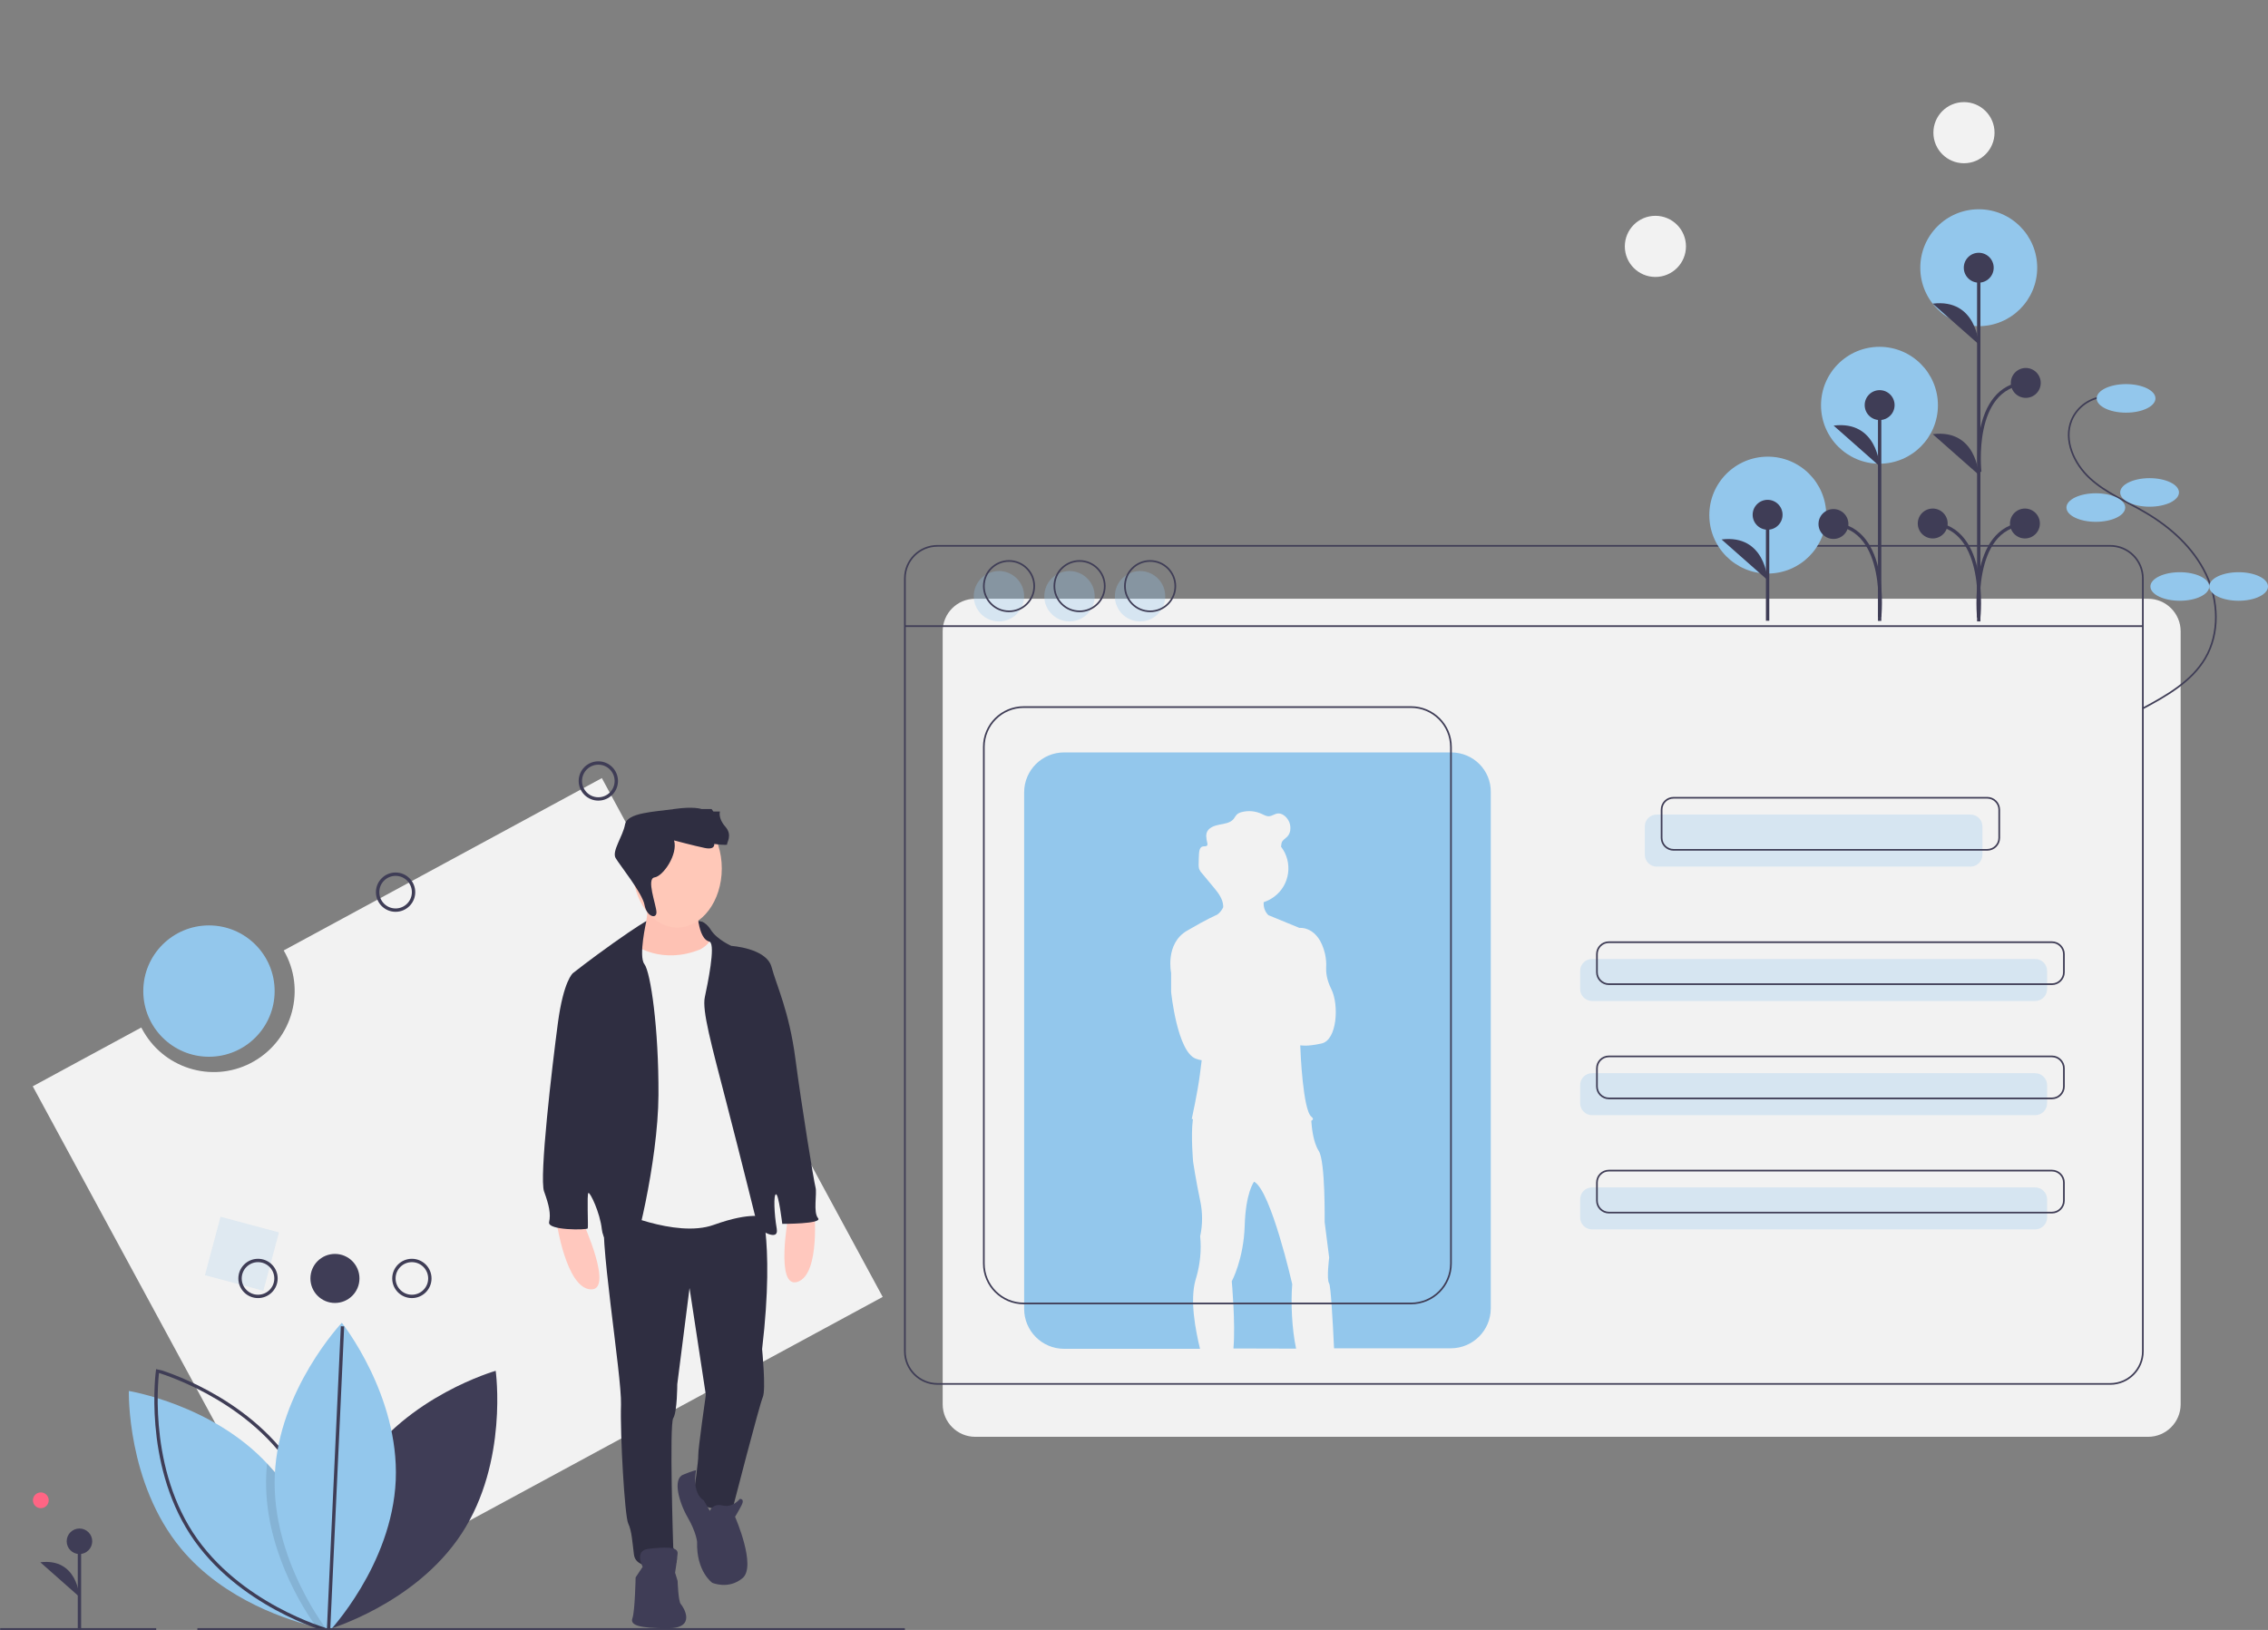 <?xml version="1.0" encoding="utf-8"?>
<!-- Generator: Adobe Illustrator 23.1.0, SVG Export Plug-In . SVG Version: 6.00 Build 0)  -->
<svg version="1.1" id="fe80fb2b-bcaf-407e-919b-306adc32f78b"
	 xmlns="http://www.w3.org/2000/svg" xmlns:xlink="http://www.w3.org/1999/xlink" x="0px" y="0px" viewBox="0 0 1350.2 970.5"
	 style="enable-background:new 0 0 1350.2 970.5;" xml:space="preserve">
<rect x="0" y="0" width="1350.2" height="970.5" fill="#808080" stroke="none"/>
<style type="text/css">
	.st0{fill:#F2F2F2;}
	.st1{opacity:0.2;fill:#93C7EC;enable-background:new    ;}
	.st2{fill:#3F3D56;}
	.st3{fill:#93C7EC;}
	.st4{fill:none;stroke:#3F3D56;stroke-width:2;stroke-miterlimit:10;}
	.st5{opacity:0.1;enable-background:new    ;}
	.st6{fill:#FF6584;}
	.st7{fill:none;stroke:#3F3D56;stroke-miterlimit:10;}
	.st8{opacity:0.3;fill:#93C7EC;enable-background:new    ;}
	.st9{fill:#2F2E41;}
	.st10{fill:#FFC8BE;}
	.st11{opacity:0.1;fill:#F8945A;enable-background:new    ;}
	.st12{fill:#FFC8B8;}
</style>
<path class="st0" d="M358.3,463.3L168.9,565.9c13.4,23,5.5,52.5-17.5,65.9c-23,13.4-52.5,5.5-65.9-17.5c-0.5-0.9-0.9-1.7-1.4-2.5
	l-64.6,35l167.3,308.8l338.7-183.4L358.3,463.3z"/>
<rect x="126.1" y="728.6" transform="matrix(0.258 -0.966 0.966 0.258 -614.355 693.087)" class="st1" width="36" height="36"/>
<path class="st2" d="M214.6,873.7c-27.8,42.6-20.2,96.8-20.2,96.8s52.7-14.9,80.5-57.5s20.2-96.8,20.2-96.8S242.5,831.1,214.6,873.7
	z"/>
<path class="st3" d="M194.3,970.1c0,0-0.6-0.1-1.9-0.4c-1-0.2-2.4-0.5-4-0.9c-14.9-3.5-54.6-15.4-80.6-46.7
	c-32.5-39.2-31.1-93.9-31.1-93.9s49.7,8.1,82.4,43.3c1.4,1.5,2.8,3.1,4.2,4.7c28.3,34.1,30.9,80,31.1,91.3
	C194.3,969.2,194.3,970.1,194.3,970.1z"/>
<path class="st4" d="M174.3,873.7c27.8,42.6,20.2,96.8,20.2,96.8S141.7,955.7,114,913s-20.2-96.8-20.2-96.8S146.5,831.1,174.3,873.7
	z"/>
<path class="st5" d="M194.3,967.5c-0.7,0.9-1.4,1.7-1.9,2.2c-1.2,1.4-1.9,2-1.9,2s-0.8-1-2.2-3c-7.5-10.4-31.7-47.7-29.8-90.7
	c0.1-2.2,0.3-4.5,0.5-6.7c1.4,1.5,2.8,3.1,4.2,4.7C191.5,910.3,194.1,956.2,194.3,967.5z"/>
<path class="st3" d="M235.6,881.3c-2.2,50.8-40,90.5-40,90.5s-34.2-42.8-32-93.6s39.9-90.6,39.9-90.6S237.7,830.5,235.6,881.3z"/>
<circle class="st6" cx="24.3" cy="893.3" r="4.7"/>
<line class="st4" x1="117.5" y1="970.4" x2="538.7" y2="970.4"/>
<line class="st4" x1="0.1" y1="970.4" x2="93" y2="970.4"/>
<line class="st4" x1="47.3" y1="971.3" x2="47.3" y2="917.7"/>
<circle class="st2" cx="47.3" cy="917.7" r="7.6"/>
<path class="st2" d="M47.3,950.8c0,0-1.1-23.3-23.3-20.6"/>
<circle class="st2" cx="199.4" cy="761.2" r="14.6"/>
<circle class="st4" cx="153.6" cy="761.2" r="10.7"/>
<circle class="st4" cx="245.2" cy="761.2" r="10.7"/>
<line class="st4" x1="195.6" y1="970.4" x2="203.9" y2="789.7"/>
<circle class="st4" cx="356.2" cy="465" r="10.7"/>
<circle class="st4" cx="235.5" cy="531.2" r="10.7"/>
<circle class="st3" cx="124.4" cy="590.1" r="39.1"/>
<title>profile</title>
<path class="st0" d="M580.6,356.5h698.2c10.7,0,19.4,8.7,19.4,19.4v460.2c0,10.7-8.7,19.4-19.4,19.4H580.6
	c-10.7,0-19.4-8.7-19.4-19.4V375.9C561.2,365.1,569.9,356.5,580.6,356.5z"/>
<path class="st7" d="M558.1,325h698.2c10.7,0,19.4,8.7,19.4,19.4v460.2c0,10.7-8.7,19.4-19.4,19.4H558.1c-10.7,0-19.4-8.7-19.4-19.4
	V344.4C538.7,333.6,547.4,325,558.1,325z"/>
<line class="st7" x1="538.7" y1="372.8" x2="1275.7" y2="372.8"/>
<path class="st8" d="M986.3,485h186.8c3.9,0,7.1,3.2,7.1,7.1v16.8c0,3.9-3.2,7.1-7.1,7.1H986.3c-3.9,0-7.1-3.2-7.1-7.1v-16.8
	C979.2,488.1,982.4,485,986.3,485z"/>
<path class="st8" d="M947.8,571h263.8c3.9,0,7.1,3.2,7.1,7.1v10.8c0,3.9-3.2,7.1-7.1,7.1H947.8c-3.9,0-7.1-3.2-7.1-7.1v-10.8
	C940.7,574.1,943.9,571,947.8,571z"/>
<path class="st8" d="M947.8,639h263.8c3.9,0,7.1,3.2,7.1,7.1v10.8c0,3.9-3.2,7.1-7.1,7.1H947.8c-3.9,0-7.1-3.2-7.1-7.1v-10.8
	C940.7,642.1,943.9,639,947.8,639z"/>
<path class="st8" d="M947.8,707h263.8c3.9,0,7.1,3.2,7.1,7.1v10.8c0,3.9-3.2,7.1-7.1,7.1H947.8c-3.9,0-7.1-3.2-7.1-7.1v-10.8
	C940.7,710.1,943.9,707,947.8,707z"/>
<path class="st7" d="M996.3,475h186.8c3.9,0,7.1,3.2,7.1,7.1v16.8c0,3.9-3.2,7.1-7.1,7.1H996.3c-3.9,0-7.1-3.2-7.1-7.1v-16.8
	C989.2,478.1,992.4,475,996.3,475z"/>
<path class="st7" d="M957.8,561h263.8c3.9,0,7.1,3.2,7.1,7.1v10.8c0,3.9-3.2,7.1-7.1,7.1H957.8c-3.9,0-7.1-3.2-7.1-7.1v-10.8
	C950.7,564.1,953.9,561,957.8,561z"/>
<path class="st7" d="M957.8,629h263.8c3.9,0,7.1,3.2,7.1,7.1v10.8c0,3.9-3.2,7.1-7.1,7.1H957.8c-3.9,0-7.1-3.2-7.1-7.1v-10.8
	C950.7,632.1,953.9,629,957.8,629z"/>
<path class="st7" d="M957.8,697h263.8c3.9,0,7.1,3.2,7.1,7.1v10.8c0,3.9-3.2,7.1-7.1,7.1H957.8c-3.9,0-7.1-3.2-7.1-7.1v-10.8
	C950.7,700.1,953.9,697,957.8,697z"/>
<circle class="st8" cx="594.7" cy="355" r="15"/>
<circle class="st8" cx="636.7" cy="355" r="15"/>
<circle class="st8" cx="678.7" cy="355" r="15"/>
<circle class="st7" cx="600.7" cy="349" r="15"/>
<circle class="st7" cx="642.7" cy="349" r="15"/>
<circle class="st7" cx="684.7" cy="349" r="15"/>
<path class="st3" d="M771.6,803c-2.5-11.6-3.2-27.4-2.3-38.4c0,0-12.7-55.8-22.7-61l0,0c-0.2,0.2-5,6.6-5.6,26.2
	c-0.6,20-7.7,33.1-7.7,33.1s2.3,24.9,1,40L771.6,803z"/>
<path class="st3" d="M863.9,448H633.5c-13.1,0-23.8,10.6-23.8,23.8l0,0v307.5c0,13.1,10.6,23.8,23.8,23.8l0,0h80.9
	c-2.7-11.2-6.1-28.7-2.7-40.9l0,0l0,0c0.2-0.6,0.3-1.1,0.5-1.7c2.3-7.9,3.1-16.2,2.3-24.4c1.5-7,1.5-14.2,0-21.2
	c-2.5-11.7-4.2-23.1-4.2-23.1s-1.4-15.4-0.2-24.8c0-0.2,0.1-0.4,0.1-0.6c-0.4-0.1-0.7-0.2-0.7-0.2s3.5-16,4.8-26.2
	c0.3-2.4,0.7-5.5,1.1-8.7c-1.2-0.2-2.3-0.5-3.4-0.9c-11.2-4-14.8-39.8-14.8-39.8v-11.3c0,0-3.7-17.4,9.4-25.1
	c12.6-7.4,17.7-9.4,18-9.6c0.1-0.1,0.2-0.1,0.3-0.2c1.4-1.1,2.6-2.6,3.3-4.2c0-0.3,0-0.6,0-0.9c-0.2-4.1-3-7.8-5.7-11
	c-2.3-2.8-4.6-5.5-6.9-8.3c-0.8-0.8-1.4-1.8-1.8-2.9c-0.1-0.6-0.2-1.2-0.2-1.8c0-0.2,0-0.4,0-0.7c0-2.1,0.1-4.1,0.2-6.2
	c0.1-1.8,0.5-4.1,2.3-4.4c0.9-0.2,2.1,0.1,2.6-0.7c0.2-0.3,0.2-0.7,0.1-1.1v0.1v-0.1c-0.4-1.4-0.6-2.9-0.7-4.4c0-0.7,0.1-1.3,0.3-2
	c1-3,4.5-4.2,7.6-4.8c3.1-0.6,6.6-1,8.5-3.5c0.5-0.8,1.1-1.6,1.7-2.4c0.9-0.8,2-1.4,3.2-1.6c3.8-1,7.9-0.6,11.5,1
	c1.5,0.7,3,1.6,4.6,1.5c1.7-0.1,3.2-1.3,4.8-1.6c2.7-0.5,5.3,1.6,6.7,4c0.9,1.5,1.3,3.3,1.2,5c0,1.7-0.6,3.4-1.8,4.7
	c-1.2,1.2-2.9,2.1-3.4,3.7c-0.2,0.7-0.2,1.4-0.3,2.1c0,0.1-0.1,0.2-0.1,0.2l0.1,0.1c7.1,9.3,5.3,22.7-4.1,29.7
	c-1.9,1.4-4,2.5-6.3,3.3c0,0.2,0,0.4,0,0.6c-0.1,2.7,0.9,5.2,2.8,7.1l18.5,7.6c0,0,11.2-1.4,15.2,15.3c0.6,2.8,0.9,5.6,0.7,8.5
	c-0.1,2.5,0.2,6.9,3.1,12.7c4.6,9.2,3.5,30.2-5.8,32.3c-8.9,2-12.3,1.1-12.7,1.1v0.4c0.1,3.9,1.6,38,6.6,42.1c1.4,1.1,1.1,1.9,0,2.4
	l0,0c0,0,0,0.2,0,0.6c0.2,2.5,0.9,12,4.4,17.4c4,6.2,3.5,42.3,3.5,42.3l2.7,21.2c0,0-1.7,13.1,0,15.4c0.9,1.3,2.1,21.4,2.9,38.6
	h69.5c13.1,0,23.8-10.6,23.8-23.8V471.7C887.7,458.6,877.1,448,863.9,448L863.9,448z"/>
<path class="st7" d="M609.5,421H840c13.1,0,23.8,10.6,23.8,23.8v307.5c0,13.1-10.6,23.8-23.8,23.8H609.5
	c-13.1,0-23.8-10.6-23.8-23.8V444.7C585.7,431.6,596.3,421,609.5,421z"/>
<path class="st9" d="M419,549.3c0,0-9.3-2.8-11.3,0.2s2.7,24.7,2.7,24.7l20.5,1.2l-7.2-18.1L419,549.3z"/>
<path class="st10" d="M347.1,727.9c0,0,18.7,41,4.3,39.8c-14.4-1.2-20-39.8-20-39.8H347.1z"/>
<path class="st10" d="M469.4,723.6c0,0-8.2,44.3,5.5,39.6c13.7-4.7,9.8-43.4,9.8-43.4L469.4,723.6z"/>
<path class="st10" d="M415,539c0,0-0.2,20.6,7.7,21.7c7.9,1.1-4.5,12-4.5,12l-14.2,2.8l-20.4-1.5l-9-11.6c0,0,15.9-7.5,9-30.9
	L415,539z"/>
<path class="st11" d="M415,539c0,0-0.2,20.6,7.7,21.7c7.9,1.1-4.5,12-4.5,12l-14.2,2.8l-20.4-1.5l-9-11.6c0,0,15.9-7.5,9-30.9
	L415,539z"/>
<path class="st9" d="M451.6,713.5c0,0,10.1,21.7,2.1,89.8c0,0,2.4,24.1,0.4,28.6s-17.8,65.8-17.8,65.8s-20.4,4.5-23.2-9
	c0,0,2.8-19.3,2.6-22.3c-0.2-3,4.5-35.9,4.5-35.9l-9.7-63.6l-7.3,57.3c0,0,0,16.5-2.4,20.2c-2.4,3.7,0,77.1,0,77.1
	s6.7,11.2-3.4,11.4c-10.1,0.2-19.1-0.2-20-7.3c-0.9-7.1-1.3-14.2-3.4-18.5s-4.9-53.5-4.3-70.7s-14.2-105.5-9.4-114.7
	C365.1,712.5,451.6,713.5,451.6,713.5z"/>
<ellipse class="st12" cx="403.2" cy="517.1" rx="26.5" ry="35.2"/>
<path class="st0" d="M378.3,562.9c0,0,15.7,11.6,38.5,2.4c0,0,7.5-3.7,6.9-9.2c-0.6-5.6,15.7,44.9,15.7,44.9l16.5,87.9l-0.9,35.9
	c0,0-7.3-3.7-30.1,4.5c-22.8,8.2-60-9.2-60-9.2l1.3-92.2l1.3-53.7l3.4-11.8C371,562.2,372.7,559,378.3,562.9z"/>
<path class="st9" d="M415.8,548.5c0,0,3.8-0.6,7.4,5.2c3.7,5.8,12.2,9.5,12.2,9.5s20.8,1.3,23.9,12.5c3,11.2,10.5,26.4,14.2,54.6
	c3.7,28.1,11,73.1,12,76.7s-1.5,14.8,1.5,18.3s-21.3,3.4-21.3,3.4s-2.1-17.6-3.7-17.6c-1.6,0-1.1,11.8,0.4,20.4c1.5,8.6-11,0-11,0
	s-9.7-39.3-18.9-74.8c-9.2-35.5-14.6-55-12.9-63c1.7-8,6.4-30.7,3-32.9C419.3,558.6,415.8,548.5,415.8,548.5z"/>
<path class="st9" d="M384.8,548.4c0,0-5.6,3.1-19.8,13.2c-14.2,10.1-23.9,17.8-23.9,17.8s-5.6,4.3-9,29.9
	c-3.4,25.6-11.2,91.8-8.2,100.1s4.1,13.3,3,18.3c-1.1,5,22.6,4.7,23,3.7c0.4-1-0.6-20.6,0.4-21.1s6.9,11.6,8,21.7
	c1.1,10.1,13.5,18,16.3,18c2.8,0,17.2-58.2,17.4-98c0.2-39.8-4.7-73.3-8.4-78C380,569.3,384.8,548.4,384.8,548.4z"/>
<path class="st2" d="M422.6,899.6c0,0,1.7-4.7,7.7-3.2s10.1-3.9,10.1-3.9s3.2-0.4,1.1,3.7s-3.9,6.9-3.9,6.9s12.9,29.4,4.5,36.5
	s-18.1,2.8-18.1,2.8s-9.5-6.7-9-24.3c0,0-0.4-5.6-5.6-14.6c-5.2-9-9-22.8-2.8-25.4c6.2-2.6,7.8-2.7,7.8-2.7s-2.9,13.3,4.6,18
	L422.6,899.6z"/>
<path class="st2" d="M382.6,932.9c0,0-5.2-9.7,3.4-10.7c8.6-1,17.8-1.7,17.4,2.8c-0.4,4.5-1.5,11.4-1.5,11.4l1.5,4.9
	c0,0,0.4,12.2,1.9,13.8s9.7,14.4-7.7,14.4s-22.6-1.9-21.1-6s1.9-24.3,1.9-24.3L382.6,932.9z"/>
<path class="st9" d="M401.3,500.4c0,0,12,3.2,18.3,4.5s5.6-2.4,5.6-2.4s8.2,1.1,7.7,0.2c-0.4-0.9,3.4-5.4-1.1-10.5s-3.2-9-3.2-9
	h-3.9l-1.1-1.5h-6c0,0-4.5-1.7-16.3,0c-11.8,1.7-27.9,2.1-29.2,9.2c-1.3,7.1-8,15.9-5.6,20s15.9,20.8,17.2,27.9
	c1.3,7.1,7.3,8.7,7.1,4.2c-0.2-4.5-6.2-19.9-1.1-20.6C394.8,521.7,403.7,508.7,401.3,500.4z"/>
<path class="st7" d="M1253.1,236.2c-8.7,0.5-16.4,5.9-19.8,13.9c-5,12,1.4,26,11,34.8c9.6,8.8,21.9,13.7,33,20.3
	c15,8.8,28.5,21,36,36.7c7.5,15.7,8.3,35.2-0.5,50.1c-8.2,13.9-23.1,22.3-37.3,29.9"/>
<ellipse class="st3" cx="1265.7" cy="237.2" rx="17.5" ry="8.5"/>
<ellipse class="st3" cx="1279.7" cy="293.2" rx="17.5" ry="8.5"/>
<ellipse class="st3" cx="1247.7" cy="302.2" rx="17.5" ry="8.5"/>
<ellipse class="st3" cx="1297.7" cy="349.2" rx="17.5" ry="8.5"/>
<ellipse class="st3" cx="1332.7" cy="349.2" rx="17.5" ry="8.5"/>
<circle class="st3" cx="1178" cy="159.4" r="34.8"/>
<circle class="st3" cx="1118.9" cy="241.3" r="34.8"/>
<circle class="st3" cx="1052.4" cy="306.7" r="34.8"/>
<line class="st4" x1="1052.3" y1="369.6" x2="1052.3" y2="306.5"/>
<circle class="st2" cx="1052.3" cy="306.5" r="8.9"/>
<path class="st2" d="M1052.3,345.4c0,0-1.3-27.4-27.4-24.2"/>
<line class="st4" x1="1178" y1="370" x2="1178" y2="159.5"/>
<circle class="st2" cx="1178" cy="159.4" r="8.9"/>
<circle class="st2" cx="1150.6" cy="311.7" r="8.9"/>
<path class="st2" d="M1178,205c0,0-1.3-27.4-27.4-24.2"/>
<path class="st2" d="M1178,282.7c0,0-1.3-27.4-27.4-24.2"/>
<path class="st4" d="M1178,367.6c0,0,5.7-53.3-27.4-55.8"/>
<circle class="st2" cx="1205.5" cy="311.7" r="8.9"/>
<path class="st4" d="M1178,367.6c0,0-5.7-53.3,27.4-55.8"/>
<circle class="st2" cx="1206" cy="228" r="8.9"/>
<path class="st4" d="M1178.6,281c0,0-5.7-50.4,27.4-53"/>
<line class="st4" x1="1119" y1="369.7" x2="1119" y2="241.2"/>
<circle class="st2" cx="1119" cy="241.2" r="8.9"/>
<path class="st2" d="M1119,277.6c0,0-1.3-27.4-27.4-24.2"/>
<path class="st4" d="M1119,367.3c0,0,5.7-52.7-27.4-55.3"/>
<circle class="st2" cx="1091.5" cy="312" r="8.9"/>
<circle class="st0" cx="985.5" cy="146.7" r="18.2"/>
<circle class="st0" cx="1169.2" cy="79" r="18.2"/>
</svg>
